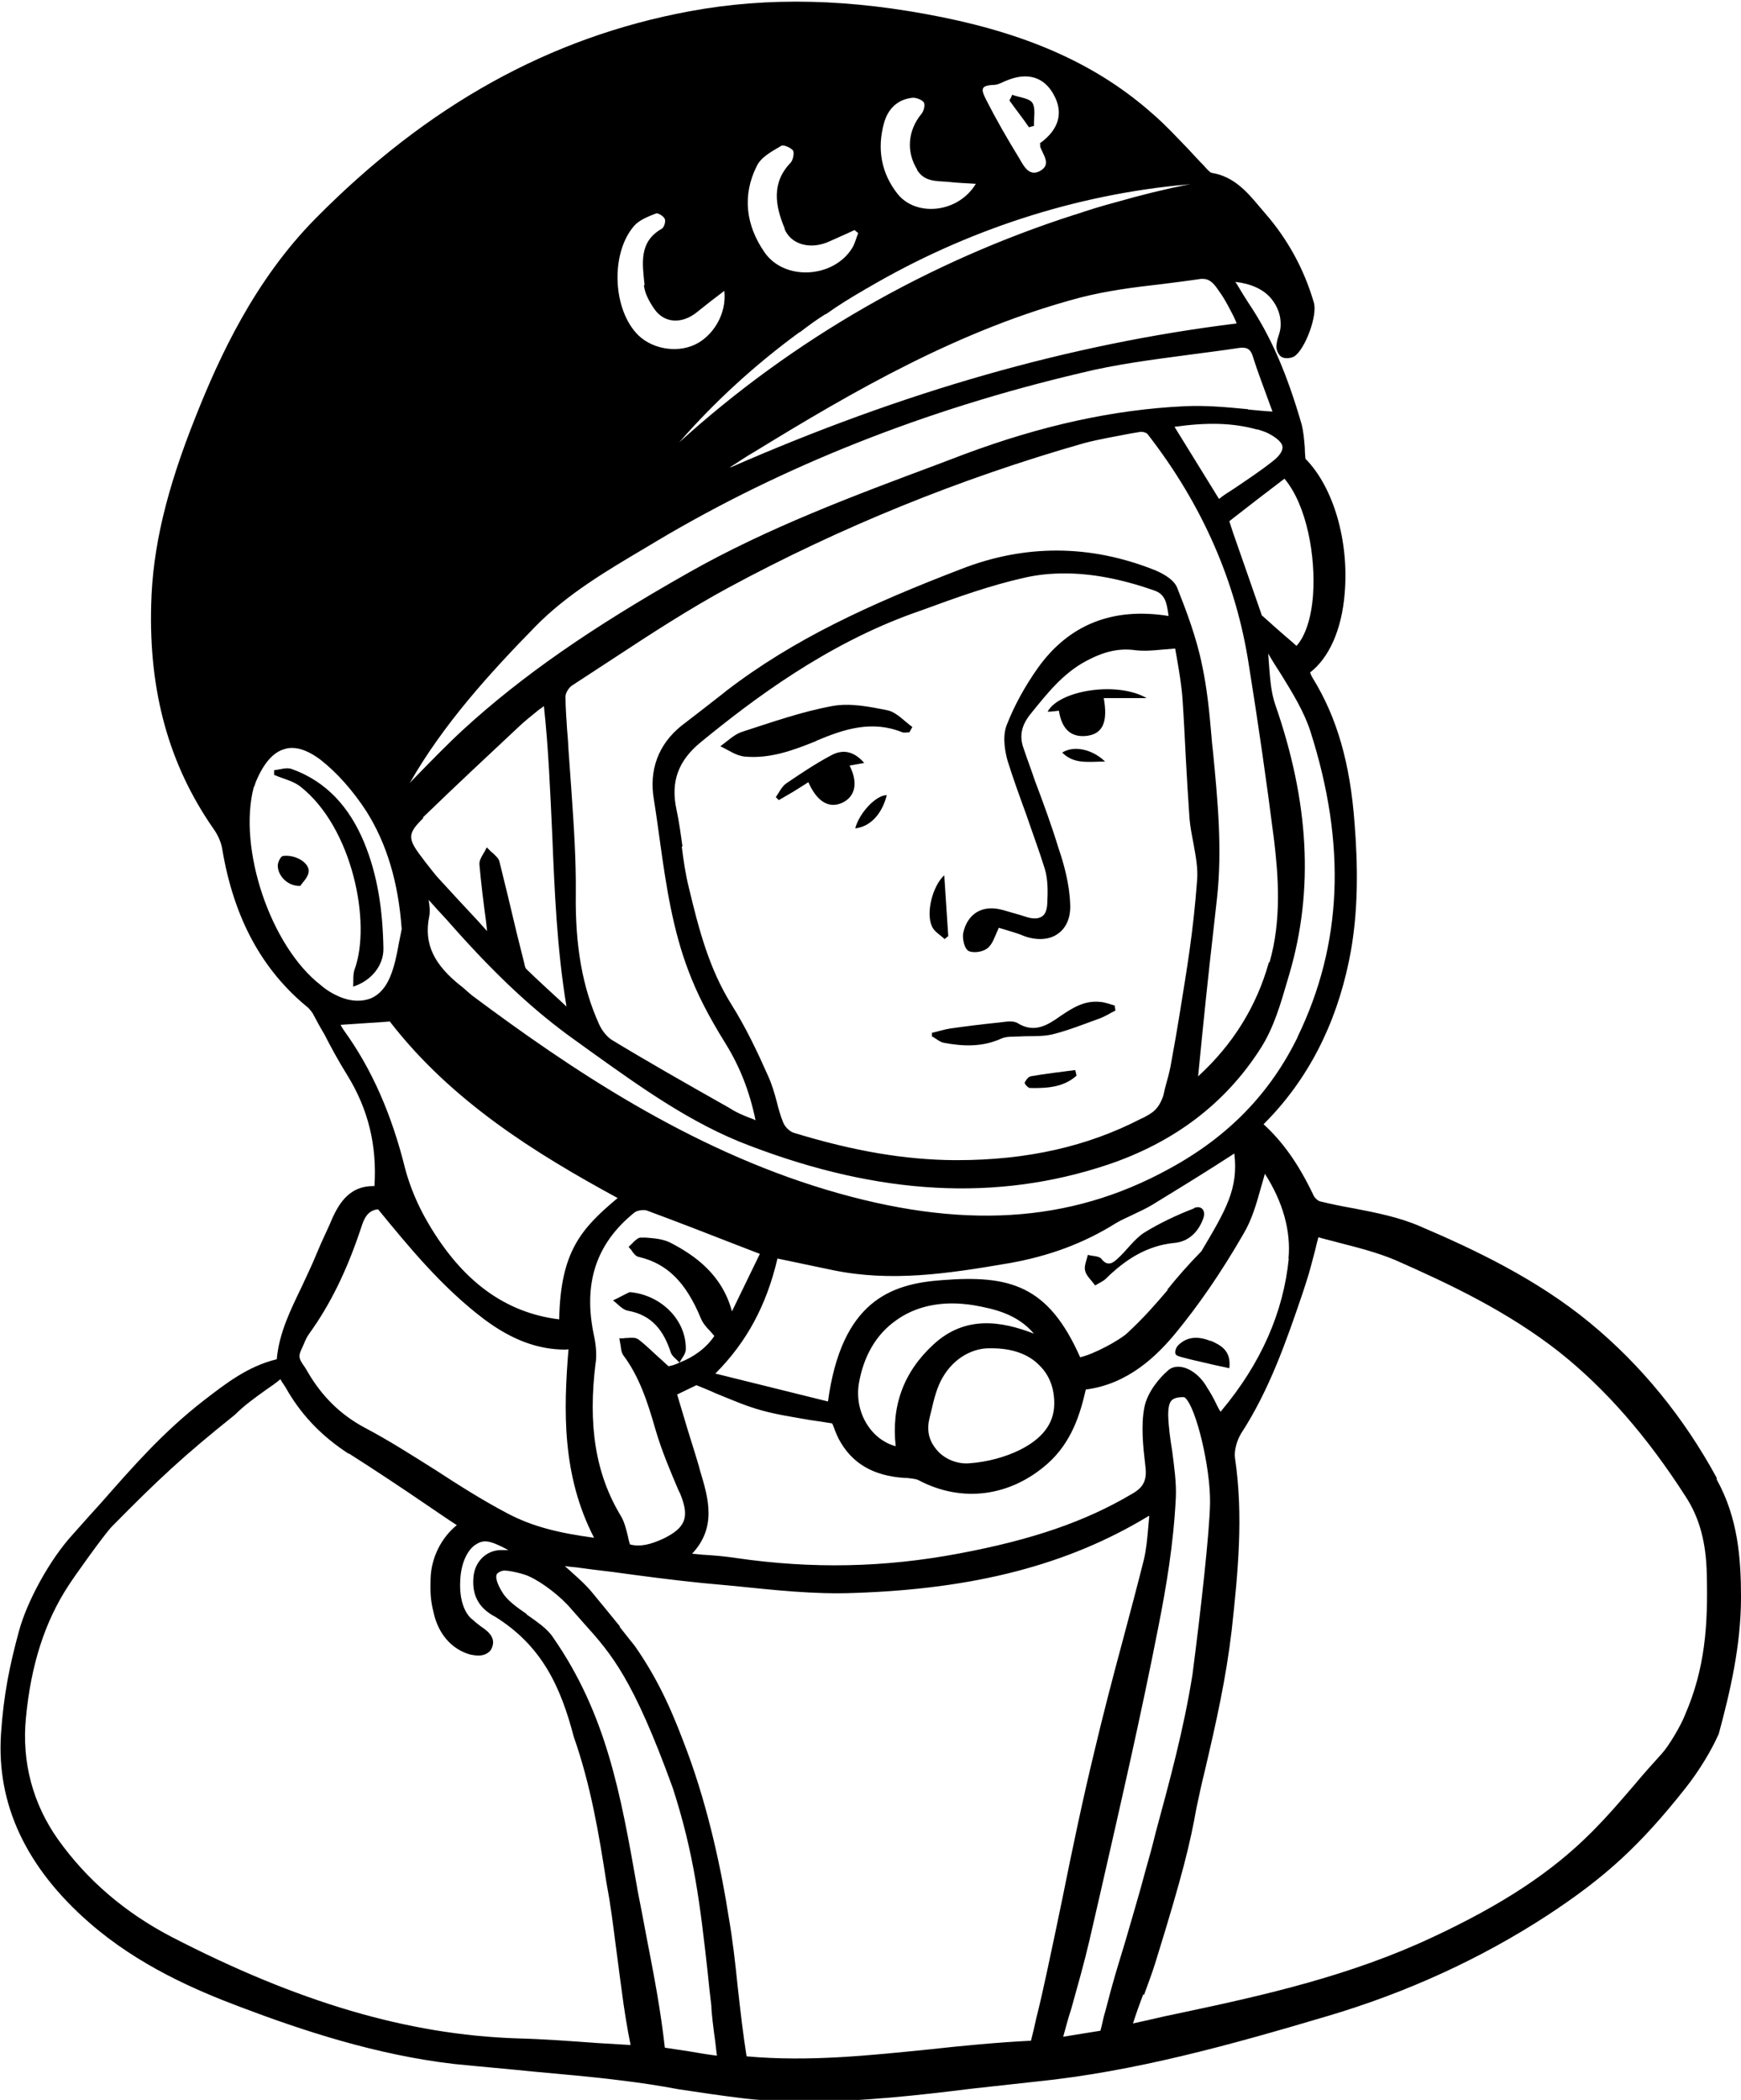 <?xml version="1.0" encoding="UTF-8"?><svg id="_Слой_2" xmlns="http://www.w3.org/2000/svg" viewBox="0 0 52.4 63.17"><g id="_Слой_1-2"><g><path d="M30.46,2.86c-.02,.06-.05,.11-.08,.16,.19,.27,.4,.53,.59,.81,.05-.02,.1-.03,.15-.04-.01-.24,.06-.52-.05-.7-.1-.14-.4-.16-.61-.24Z"/><path d="M51.67,44.46c-.99-1.82-2.27-3.39-3.81-4.66-1.6-1.32-3.48-2.21-5.12-2.91-.62-.27-1.32-.41-2-.54-.34-.06-.69-.13-1.01-.21-.07-.02-.17-.11-.2-.19-.45-.94-.92-1.6-1.5-2.13l.04-.04c1.28-1.29,2.13-2.93,2.53-4.87,.31-1.48,.26-2.99,.17-4.13-.13-1.81-.53-3.2-1.26-4.38-.03-.05-.06-.11-.08-.17h0c.57-.44,.95-1.28,1.04-2.36,.14-1.58-.33-3.21-1.18-4.07-.01-.12-.02-.25-.02-.35-.02-.25-.04-.46-.09-.67-.45-1.56-.94-2.68-1.6-3.66-.11-.17-.23-.36-.34-.55-.02-.03-.04-.06-.06-.09,.45,.05,.83,.21,1.07,.49,.21,.25,.32,.55,.29,.89-.01,.08-.03,.16-.06,.25-.03,.08-.05,.17-.06,.27-.02,.11,.04,.28,.14,.35,.1,.07,.28,.05,.38,0,.33-.19,.73-1.25,.6-1.64-.29-.99-.78-1.89-1.46-2.67-.05-.06-.11-.13-.17-.2-.38-.45-.77-.91-1.44-1.02-.05-.01-.11-.08-.17-.14-.02-.02-.04-.05-.06-.07-.16-.16-.33-.35-.49-.52-.34-.35-.68-.72-1.04-1.03-1.63-1.45-3.64-2.37-6.34-2.92-2.76-.56-5.25-.62-7.62-.18-4.21,.78-7.89,2.83-11.25,6.23-1.84,1.86-2.9,4.17-3.61,5.96-.88,2.2-1.3,3.95-1.34,5.67-.07,2.6,.53,4.79,1.86,6.71,.14,.19,.25,.43,.28,.64,.35,2.08,1.2,3.64,2.59,4.77,.04,.04,.09,.1,.13,.16,.11,.21,.23,.43,.35,.63,.21,.41,.44,.83,.69,1.23,.63,1.02,.9,2.11,.82,3.34h-.04c-.7,0-1.01,.5-1.22,.95-.06,.15-.13,.3-.2,.45-.1,.21-.2,.44-.3,.68-.13,.32-.29,.64-.43,.95-.33,.69-.68,1.38-.75,2.18-.88,.21-1.56,.75-2.21,1.25-1.22,.95-2.11,1.97-3.06,3.05-.29,.32-.57,.63-.87,.97-.68,.74-1.37,1.99-1.62,2.91-.28,1.03-.46,1.9-.54,3.09-.14,2.12,.76,4.03,2.67,5.69,1.47,1.28,3.19,2.02,4.52,2.52,1.87,.71,4.11,1.45,6.45,1.72,.79,.08,1.61,.15,2.4,.23,.84,.08,1.72,.15,2.58,.26,.59,.07,1.19,.16,1.77,.27,.66,.1,1.33,.2,2.01,.28,.62,.07,1.25,.09,1.88,.09,1.67,0,3.34-.19,4.96-.39,.63-.07,1.28-.14,1.91-.21,2.96-.3,5.84-1.1,8.77-1.97,2.37-.7,4.61-1.72,6.62-3.03,1.74-1.14,2.79-2.1,4.16-3.83,.41-.52,.78-1.13,1-1.63,.35-1.29,.67-2.68,.67-4.11,0-1.16-.09-2.39-.73-3.54ZM19.38,8.57c.02,.25,.16,.5,.31,.72,.3,.44,.84,.47,1.3,.09,.25-.2,.49-.39,.81-.63,.08,.7-.35,1.37-.89,1.62-.58,.27-1.36,.11-1.77-.36-.71-.8-.75-2.42-.05-3.22,.15-.17,.42-.28,.66-.37,.06-.02,.23,.09,.26,.17,.03,.07-.02,.25-.09,.29-.71,.4-.58,1.07-.52,1.7Zm4.23-1.69c.2,.5,.82,.64,1.38,.37,.24-.11,.48-.21,.73-.33,.03,.03,.07,.06,.11,.09-.06,.15-.1,.32-.18,.45-.56,.91-2.04,1-2.64,.13-.56-.81-.68-1.71-.23-2.6,.13-.27,.46-.44,.73-.6,.06-.05,.29,.05,.36,.14,.04,.07,0,.28-.07,.36-.59,.61-.47,1.3-.18,1.99Zm3.99-1.77c.23,.37,.59,.33,.93,.36,.26,.03,.51,.04,.84,.06-.53,.88-1.79,1-2.35,.31-.5-.63-.63-1.37-.41-2.15,.12-.42,.41-.71,.87-.75,.11,0,.29,.07,.33,.15,.04,.08-.01,.26-.08,.34-.41,.5-.46,1.14-.12,1.68Zm3.7-.72c.08,.26,.37,.56-.01,.76-.33,.17-.49-.18-.62-.4-.35-.57-.69-1.16-.99-1.75-.19-.37-.13-.43,.28-.45,.1-.01,.21-.08,.32-.12,.63-.27,1.14-.12,1.43,.41,.31,.55,.16,1.06-.41,1.47,.01,.05,.01,.06,.01,.08Zm-13.37,36.61c.03-.25,.01-.53-.05-.81-.34-1.58,.06-2.78,1.21-3.71,.08-.07,.29-.1,.39-.06,.89,.33,1.77,.67,2.69,1.03l.7,.27-.84,1.73c-.3-1.12-1.13-1.69-1.84-2.06-.23-.12-.5-.14-.76-.16h-.12c-.1-.01-.17,.07-.25,.14-.02,.03-.05,.05-.07,.07l-.07,.07,.06,.07s.04,.04,.05,.07c.05,.06,.1,.14,.19,.16,.86,.2,1.42,.76,1.87,1.84,.06,.15,.17,.28,.29,.4,.04,.05,.08,.09,.12,.14-.25,.37-.63,.64-1.05,.8,.07-.13,.18-.25,.19-.38,.03-.89-.74-1.66-1.69-1.74-.17,.08-.33,.17-.5,.25,.15,.11,.28,.28,.45,.31,.73,.13,1.08,.61,1.29,1.26,.04,.11,.17,.2,.26,.3,0,0,0,0,0,0-.1,.05-.21,.09-.33,.11-.08-.07-.15-.14-.23-.21-.24-.21-.44-.42-.68-.6-.09-.06-.21-.05-.33-.04-.04,0-.08,0-.12,.01h-.12l.02,.11s.01,.07,.02,.11c.01,.09,.02,.2,.08,.29,.48,.64,.73,1.4,.97,2.24,.18,.62,.44,1.23,.69,1.82l.05,.1c.29,.71,.17,1.02-.49,1.35-.41,.19-.72,.26-1.02,.18-.03-.09-.05-.18-.07-.28-.05-.2-.1-.4-.2-.57-.77-1.27-1-2.74-.76-4.64Zm10.05,1.64l.05-.2c.08-.35,.17-.71,.34-1,.37-.64,.96-.88,1.39-.88h.09c.6,0,1.1,.17,1.43,.51,.31,.3,.46,.71,.45,1.18-.01,.58-.36,1.03-1.04,1.37-.43,.21-.96,.36-1.52,.4-.36,.03-.76-.13-.99-.42-.16-.19-.32-.5-.2-.95Zm-1.01,.87c-.76-.2-1.26-1.03-1.12-1.89,.14-.82,.52-1.48,1.12-1.9,.47-.34,1.05-.51,1.69-.51,.2,0,.41,.02,.62,.05,.69,.12,1.34,.28,1.84,.86-.98-.38-2.07-.56-3.03,.33-.89,.82-1.27,1.84-1.13,3.07Zm8.18-4.71c-.36,.42-.7,.82-1.23,1.31-.23,.21-1,.63-1.41,.72-.96-2.17-2.12-2.48-4.16-2.32-1.55,.11-3.02,.64-3.43,3.65l-3.39-.84c.94-.94,1.54-2.05,1.87-3.46l1.67,.35c1.75,.36,3.44,.11,5.3-.21,1.2-.21,2.25-.6,3.21-1.2,.16-.1,.36-.18,.54-.27s.37-.17,.55-.28c.64-.39,1.29-.79,1.92-1.19l.56-.36c.13,1.06-.26,1.71-.99,2.94-.43,.44-.74,.8-1.03,1.16Zm-14.61-13.34c-.05-.36-.1-.74-.18-1.11-.18-.83,.05-1.47,.74-2.03,1.6-1.31,3.77-2.93,6.38-3.87l.31-.11c.98-.36,2.01-.73,3.04-.96,.39-.09,.79-.13,1.21-.13,.81,0,1.69,.16,2.69,.51,.34,.11,.38,.37,.43,.69,0,.03,.01,.06,.01,.08-1.68-.27-3,.26-3.93,1.56-.39,.55-.71,1.13-.94,1.72-.15,.38-.03,.88,.03,1.09,.17,.54,.37,1.09,.56,1.61,.18,.53,.39,1.09,.56,1.64,.09,.31,.09,.66,.07,1.04-.01,.18-.06,.32-.16,.38-.13,.09-.32,.06-.45,.02-.15-.05-.32-.1-.47-.14l-.24-.07c-.32-.09-.58-.07-.8,.06-.2,.12-.35,.34-.41,.63-.03,.15,.03,.5,.19,.55,.18,.06,.46,0,.58-.13,.11-.11,.17-.28,.24-.44,.02-.04,.04-.09,.06-.14,.06,.02,.11,.03,.17,.05,.18,.06,.39,.11,.57,.19,.39,.15,.78,.13,1.04-.06,.26-.18,.39-.5,.37-.89-.02-.6-.19-1.22-.35-1.68-.21-.69-.46-1.37-.71-2.03-.11-.33-.23-.64-.34-.97-.14-.38-.07-.71,.23-1.07,.47-.58,.95-1.19,1.64-1.56,.54-.29,1-.4,1.49-.33,.27,.03,.52,.01,.83-.02,.11-.01,.24-.02,.37-.03,.02,.11,.04,.23,.06,.34,.06,.35,.13,.76,.16,1.16,.04,.59,.07,1.2,.1,1.79,.03,.59,.07,1.2,.11,1.8,.02,.26,.07,.51,.12,.77,.07,.39,.14,.75,.11,1.11-.12,1.59-.3,2.62-.53,4.05-.07,.43-.15,.9-.25,1.44-.02,.13-.07,.35-.13,.56-.04,.14-.08,.3-.11,.44-.15,.42-.33,.51-.61,.66l-.05,.02c-1.62,.84-3.44,1.25-5.54,1.25h-.08c-1.49-.01-3.03-.27-4.83-.82-.12-.03-.28-.18-.33-.32-.08-.19-.14-.41-.19-.61-.07-.27-.15-.54-.27-.8-.31-.7-.66-1.44-1.1-2.14-.66-1.06-.97-2.22-1.28-3.52-.1-.4-.16-.82-.21-1.22Zm-7.81-.87c.98-.95,1.99-1.89,2.93-2.77,.17-.16,.37-.31,.56-.47,.05-.03,.1-.07,.15-.11,.14,1.28,.19,2.58,.25,3.84,.07,1.7,.14,3.45,.43,5.2l-.16-.15c-.37-.34-.72-.66-1.05-.98-.03-.03-.05-.11-.06-.17l-.23-.92c-.17-.72-.34-1.43-.52-2.15-.03-.1-.12-.17-.2-.25-.03-.02-.06-.05-.08-.07l-.1-.1-.06,.12s-.04,.07-.06,.1c-.05,.09-.11,.19-.1,.3,.05,.57,.12,1.13,.2,1.72l.03,.28-.26-.29c-.42-.45-.83-.89-1.24-1.34-.12-.14-.24-.3-.36-.45l-.12-.16c-.42-.55-.41-.7,.06-1.16Zm25.46,4.36c-.37,1.33-1.09,2.48-2.13,3.43,.05-.47,.09-.94,.14-1.41,.13-1.3,.28-2.64,.43-3.96,.16-1.46,.02-2.94-.12-4.38-.02-.17-.04-.35-.05-.51-.06-.7-.13-1.41-.28-2.11-.17-.84-.48-1.65-.75-2.33-.11-.28-.52-.47-.7-.54-1.92-.76-3.87-.77-5.78-.03-2.79,1.07-5.07,2.12-7.1,3.68l-.06,.05c-.42,.33-.86,.67-1.29,1-.69,.56-.97,1.33-.82,2.21,.07,.43,.13,.88,.19,1.31,.18,1.29,.38,2.62,.86,3.87,.25,.66,.59,1.33,1.1,2.15,.44,.71,.73,1.45,.91,2.32-.06-.03-.11-.05-.17-.07-.23-.09-.42-.17-.6-.29-1.4-.79-2.54-1.44-3.56-2.06-.14-.09-.29-.27-.38-.47-.5-1.11-.72-2.35-.7-3.92,.01-1.03-.06-2.08-.13-3.08-.03-.42-.06-.84-.09-1.26-.01-.18-.02-.38-.04-.57-.02-.34-.05-.69-.05-1.03,0-.1,.1-.28,.23-.35,.41-.27,.83-.54,1.24-.81,1.11-.73,2.25-1.47,3.43-2.11,3.37-1.82,6.96-3.28,10.71-4.35,.46-.12,.94-.2,1.4-.29l.3-.05h.02c.07,0,.16,.03,.19,.07,1.65,2.12,2.67,4.46,3.05,6.96,.27,1.68,.53,3.47,.76,5.28,.12,1.02,.23,2.37-.14,3.65Zm.6,8.9c-.16,1.63-.84,3.17-2.03,4.59,0,.01-.01,.02-.02,.03-.04-.05-.07-.11-.1-.17-.09-.19-.19-.38-.31-.56-.19-.34-.5-.58-.79-.62-.16-.02-.3,.02-.4,.12-.23,.2-.61,.63-.7,1.11-.1,.54-.04,1.13,.03,1.73,.06,.43-.04,.66-.4,.86-1.4,.83-3,1.38-5.19,1.79-2.26,.43-4.45,.47-6.72,.14-.33-.05-.66-.08-1.01-.1-.1-.01-.2-.02-.32-.03,.75-.8,.49-1.67,.24-2.5l-.04-.15c-.15-.51-.32-1.02-.47-1.54l-.18-.6,.58-.28c.19,.08,.38,.15,.57,.24,.47,.19,.92,.39,1.4,.52,.47,.13,.95,.2,1.46,.29,.21,.03,.43,.06,.66,.1,0,.02,.01,.03,.02,.05,.04,.11,.1,.27,.17,.41,.39,.74,1.04,1.12,1.99,1.18h.07c.12,.02,.26,.02,.35,.07,1.31,.69,2.76,.49,3.88-.5,.72-.64,.98-1.48,1.15-2.23,1.28-.16,2.15-1.03,2.69-1.68,.7-.85,1.38-1.83,2.06-3.01,.25-.42,.39-.91,.52-1.38,.04-.13,.08-.28,.12-.42,.54,.84,.79,1.72,.71,2.56Zm.26-6.64c-.83,1.69-2.09,2.99-3.86,3.95-3,1.65-6.28,1.84-10.32,.63-4.14-1.24-7.71-3.64-10.67-5.85-.05-.04-.09-.08-.14-.12-.05-.05-.1-.09-.15-.13-.86-.67-1.16-1.3-.99-2.13,.03-.15,.01-.31-.02-.49l.1,.11c.2,.23,.4,.43,.58,.64,1.37,1.55,2.53,2.62,3.74,3.48l.5,.36c1.47,1.05,3,2.15,4.73,2.8,3.92,1.5,7.45,1.69,10.78,.58,2-.67,3.55-1.84,4.61-3.5,.4-.62,.61-1.36,.82-2.08l.05-.17c.74-2.53,.59-5.17-.43-8.1-.12-.35-.15-.74-.18-1.12-.01-.13-.02-.27-.03-.41,.12,.21,.26,.43,.39,.63,.34,.55,.69,1.12,.88,1.71,1.09,3.41,.96,6.41-.38,9.18Zm-1.06-12.68s-.03-.05-.04-.1c-.28-.8-.55-1.59-.84-2.41l-.11-.34,.1-.08c.5-.39,1.03-.8,1.56-1.2,.68,.81,.94,2.35,.86,3.49-.05,.71-.24,1.26-.5,1.54l-.12-.11c-.32-.27-.6-.52-.9-.79Zm.31-4.65c-.38,.3-.79,.57-1.19,.84-.14,.09-.29,.18-.42,.29l-1.34-2.17c.99-.14,1.76-.12,2.48,.08h.03c.09,.03,.19,.06,.28,.1,.3,.15,.45,.3,.46,.42,.01,.12-.08,.27-.3,.44Zm-.74-1.57c-.62-.06-1.27-.12-1.9-.09-2.14,.1-4.32,.58-6.65,1.45l-.79,.3c-2.52,.94-5.12,1.91-7.5,3.26-2.92,1.65-5.01,3.1-6.78,4.72-.51,.47-1,.98-1.48,1.47-.04,.04-.09,.09-.13,.14,1.01-1.77,2.41-3.31,3.78-4.71,.96-.98,2.15-1.68,3.3-2.36l.4-.24c3.76-2.23,8.04-3.93,12.72-5.03,1.05-.26,2.15-.4,3.2-.54,.51-.07,1.02-.13,1.54-.21,.05-.01,.09-.01,.13-.01,.16,0,.25,.07,.31,.27,.14,.45,.31,.88,.46,1.3,.04,.12,.09,.24,.13,.35-.25-.01-.49-.04-.73-.06Zm-15.58,1.74c.24-.15,.48-.32,.73-.46,2.97-1.82,6.17-3.68,9.81-4.64,.78-.2,1.61-.31,2.42-.4,.39-.05,.8-.1,1.2-.16h.07c.21,0,.34,.16,.46,.34l.05,.07c.15,.21,.27,.45,.4,.7,.03,.07,.07,.14,.1,.23-5.03,.62-10.02,2.05-15.23,4.33Zm11.63-7.97s-.01-.01-.01,0c-.42,.11-.84,.24-1.25,.38h-.01c-4.39,1.41-8.47,3.74-11.9,6.85,1.07-1.23,2.28-2.33,3.6-3.3,.01-.01,.03-.02,.04-.02,.25-.19,.49-.37,.75-.53,.01-.01,.02-.01,.03-.01,.38-.27,.77-.51,1.17-.74,.02-.02,.05-.03,.07-.04,2.94-1.73,6.25-2.82,9.63-3.12,.03-.01,.05-.01,.08-.01-.75,.15-1.48,.33-2.21,.54ZM7.65,23.67c.02-.05,.03-.1,.05-.15,.23-.55,.52-.9,.88-.99,.06-.02,.13-.03,.21-.03,.26,0,.54,.12,.85,.35,.5,.39,.98,.93,1.39,1.56,.61,.97,.96,2.13,1.06,3.54-.03,.14-.06,.3-.09,.45-.06,.34-.13,.68-.26,.99s-.32,.53-.57,.64c-.28,.11-.6,.1-.94-.04-.19-.08-.4-.2-.57-.35-1.52-1.17-2.51-4.13-2.02-5.97Zm4.09,7.07c1.85,2.39,4.38,3.96,6.85,5.3-1.1,.92-1.72,1.61-1.76,3.65-1.63-.2-2.92-1.15-3.94-2.89-.33-.56-.55-1.11-.69-1.62-.41-1.66-1.01-3.02-1.84-4.17-.04-.06-.08-.12-.11-.18l1.49-.1Zm-.36,5.64c.91,1.11,1.93,2.36,3.21,3.32,.81,.6,1.59,.9,2.43,.9,.03,0,.06-.01,.09-.01-.15,1.84-.2,3.79,.77,5.67-1.04-.14-1.85-.33-2.62-.74-.74-.39-1.45-.84-2.14-1.29-.7-.44-1.4-.89-2.14-1.28-.73-.39-1.29-.94-1.72-1.68-.04-.07-.08-.14-.12-.19-.12-.18-.17-.26-.08-.46l.05-.11c.06-.14,.11-.27,.19-.38,.63-.87,1.15-1.91,1.6-3.29,.1-.3,.25-.44,.48-.46Zm-.87,7.35c.8,.51,1.6,1.04,2.36,1.56,.3,.2,.58,.4,.88,.59-.46,.37-.77,.97-.79,1.6-.01,.4-.01,.63,.09,1.03,.14,.64,.54,1.1,1.09,1.26,.11,.02,.44,.11,.63-.13,.14-.24,.07-.44-.18-.63-.09-.06-.18-.13-.28-.21l-.09-.08c-.25-.19-.39-.62-.37-1.12,.01-.49,.17-.91,.43-1.11,.26-.18,.42-.18,1.02,.14h-.23c-.44,.01-.78,.35-.82,.81-.05,.55,.16,.94,.66,1.2,1.39,.87,1.96,2.08,2.36,3.61,.51,1.45,.76,2.94,.98,4.37l.09,.51c.11,.7,.17,1.25,.25,1.83,.04,.31,.08,.62,.13,.98,.05,.4,.16,1.11,.26,1.58-.34-.02-.68-.04-1-.06-.83-.06-1.62-.12-2.42-.14-3.29-.11-6.6-1.09-10.41-3.06-1.38-.72-2.53-1.7-3.4-2.92-.76-1.07-1.1-2.33-.97-3.66,.15-1.58,.56-2.88,1.28-3.98,.17-.27,1.1-1.57,1.31-1.78,1.41-1.43,2.15-2.12,3.7-3.36,.28-.28,.6-.51,.95-.76,.13-.09,.28-.19,.42-.31l.05,.09c.08,.11,.14,.21,.2,.32,.45,.74,1.03,1.33,1.8,1.83Zm5.35,4.83c-.31-.21-.61-.43-.74-.66l-.02-.03c-.06-.1-.21-.37-.15-.51,.03-.05,.1-.09,.19-.11,.17-.02,.64,.1,.78,.17,.4,.18,.95,.6,1.27,.98,.13,.15,.26,.29,.38,.43,.84,.93,1.49,1.68,2.68,4.96,.64,1.98,.82,3.48,1.05,5.55,.03,.33,.07,.66,.11,1,0,.18,.06,.67,.12,1.1,.02,.15,.03,.3,.05,.4-.26-.03-.55-.08-.84-.13-.27-.04-.52-.08-.73-.11-.13-1.16-.33-2.19-.54-3.27-.09-.48-.18-.96-.28-1.46l-.02-.12c-.49-2.78-.92-5.19-2.53-7.5-.17-.26-.49-.47-.8-.69Zm2.8,.37c-.27-.33-.51-.63-.81-.99-.21-.26-.46-.48-.73-.72-.04-.04-.08-.07-.12-.11,.11,.02,.23,.03,.34,.04,.37,.05,.74,.1,1.11,.14,.87,.12,1.78,.24,2.67,.33,.33,.03,.64,.06,.97,.09,1.19,.12,2.42,.26,3.63,.21,3.62-.12,6.42-.85,8.81-2.29,.01-.01,.03-.02,.06-.03-.01,.11-.02,.23-.03,.34-.03,.35-.06,.67-.13,.97-.2,.8-.42,1.62-.63,2.41-.3,1.11-.6,2.26-.87,3.4-.35,1.45-.66,2.93-.95,4.37-.15,.74-.31,1.48-.47,2.23-.1,.46-.2,.92-.32,1.39-.05,.23-.1,.45-.16,.68-1.01,.05-2.05,.15-3.05,.26-1.79,.18-3.63,.38-5.51,.21-.11-.69-.19-1.41-.27-2.12-.07-.69-.15-1.4-.27-2.08-.2-1.3-.59-3.2-1.24-4.95-.4-1.07-.8-2.07-1.58-3.19-.16-.2-.32-.4-.46-.58Zm13.58,11.51c.2-.72,.39-1.38,.55-2.07l.32-1.39c.6-2.63,1.23-5.36,1.76-8.07,.23-1.17,.45-2.45,.52-3.86,.02-.45-.05-.93-.11-1.4-.06-.36-.11-.74-.12-1.07,0-.24,.03-.37,.1-.45,.07-.07,.18-.1,.35-.1h.02s.02,0,.04,.02c.33,.29,.76,2.08,.75,3.15-.01,.85-.28,3.26-.53,5.18-.27,1.68-.68,3.17-1.11,4.76-.09,.37-.19,.74-.3,1.12-.19,.72-.41,1.44-.61,2.14-.13,.44-.27,.87-.39,1.31-.09,.31-.16,.62-.26,.96-.03,.13-.06,.28-.1,.42l-1.12,.18c.08-.29,.15-.56,.24-.83Zm2.19-.42c.13-.36,.26-.7,.36-1.03,.8-2.58,1.03-3.53,1.22-4.6,.08-.38,.16-.75,.25-1.11,.35-1.49,.64-2.79,.81-4.23,.19-1.74,.36-3.45,.1-5.19-.03-.21,.05-.51,.18-.73,.86-1.32,1.37-2.8,1.86-4.24l.11-.34c.1-.3,.17-.6,.26-.93,.03-.12,.06-.26,.1-.4,.2,.06,.43,.11,.64,.17,.55,.14,1.13,.29,1.66,.51,1.66,.73,3.41,1.56,4.96,2.78,1.37,1.09,2.62,2.51,3.8,4.35,.41,.63,.61,1.37,.63,2.32,.04,1.54-.05,2.85-.66,4.25-.12,.31-.48,.92-.69,1.15-.29,.32-.55,.61-.8,.91-.43,.5-.83,.97-1.33,1.47-1.19,1.19-2.66,2.16-4.78,3.15-2.45,1.15-5.05,1.74-7.51,2.26-.35,.07-.71,.15-1.09,.24l-.41,.09c.1-.31,.2-.59,.31-.88Z"/><path d="M24.58,22.28c.83-.35,1.67-.62,2.58-.25,.06,.02,.14,0,.21,0,.03-.05,.06-.11,.09-.16-.24-.17-.47-.44-.74-.5-.54-.11-1.14-.23-1.67-.13-.93,.17-1.83,.49-2.73,.78-.23,.08-.43,.28-.64,.43,.24,.11,.48,.29,.74,.31,.76,.07,1.46-.19,2.15-.47Z"/><path d="M28.06,31.18c.12,.07,.23,.17,.35,.19,.58,.11,1.15,.13,1.71-.12,.17-.08,.38-.06,.57-.07,.32-.02,.66,.01,.97-.06,.49-.12,.96-.31,1.43-.48,.17-.06,.32-.16,.48-.24,0-.05-.02-.1-.02-.15-.14-.04-.29-.1-.44-.11-.47-.05-.83,.18-1.2,.43-.38,.27-.78,.52-1.28,.21-.14-.09-.37-.04-.56-.02-.49,.05-.98,.11-1.47,.18-.19,.03-.37,.09-.55,.13,0,.04,0,.09,0,.13Z"/><path d="M26.01,22.95c-.35-.4-.69-.39-.99-.23-.47,.25-.92,.55-1.36,.85-.13,.09-.21,.27-.31,.41,.03,.03,.06,.06,.09,.09,.14-.08,.29-.17,.43-.25,.15-.09,.3-.19,.46-.29,.26,.59,.62,.8,1.02,.62,.4-.19,.48-.61,.22-1.12,.11-.02,.22-.04,.45-.08Z"/><path d="M32.75,22.13c.44-.07,.6-.42,.47-1.13h1.29c-.88-.51-2.63-.24-2.98,.41,.13,0,.23-.02,.34-.03,.09,.57,.38,.83,.89,.75Z"/><path d="M28.43,28.25s.07-.06,.11-.09c-.04-.6-.08-1.2-.12-1.83-.35,.32-.56,1.13-.37,1.54,.07,.16,.26,.26,.39,.39Z"/><path d="M31.02,32.38c-.07,.01-.15,.12-.18,.19-.01,.03,.1,.16,.16,.16,.51,.01,1.01-.02,1.4-.37-.01-.06-.02-.11-.04-.17-.45,.06-.9,.11-1.35,.19Z"/><path d="M25.74,24.92c.44-.05,.8-.41,.95-1-.33,0-.83,.54-.95,1Z"/><path d="M33.26,22.91c-.39-.38-.95-.49-1.29-.27,.36,.36,.79,.27,1.29,.27Z"/><path d="M36.43,40.34c-.34-.14-.69-.15-.97,.13-.06,.06-.11,.19-.08,.26,.02,.06,.16,.09,.24,.11,.25,.07,.5,.12,.75,.18,.2,.05,.41,.09,.63,.14,.06-.52-.24-.69-.57-.83Z"/><path d="M35.94,36.35c-.52,.2-1.03,.44-1.5,.73-.31,.2-.53,.54-.81,.79-.12,.11-.29,.25-.48,0-.07-.09-.27-.08-.41-.12-.03,.16-.12,.33-.08,.48,.04,.16,.19,.28,.3,.44,.15-.09,.25-.13,.32-.2,.58-.57,1.23-1,2.07-1.08,.42-.04,.71-.32,.86-.72,.1-.25-.05-.42-.27-.33Z"/><path d="M10.67,29.17c-.05,.15-.03,.32-.04,.51,.56-.18,.92-.65,.91-1.15-.02-1.1-.16-2.18-.59-3.21-.43-1.02-1.11-1.81-2.18-2.19-.15-.05-.34,.02-.52,.04,0,.05,0,.09,0,.14,.27,.12,.58,.18,.8,.36,1.55,1.22,2.14,4.09,1.62,5.5Z"/><path d="M8.52,25.75c-.07,0-.16,.19-.16,.29,0,.31,.31,.63,.68,.61,.06-.1,.22-.24,.25-.41,.04-.27-.38-.54-.77-.49Z"/></g></g></svg>